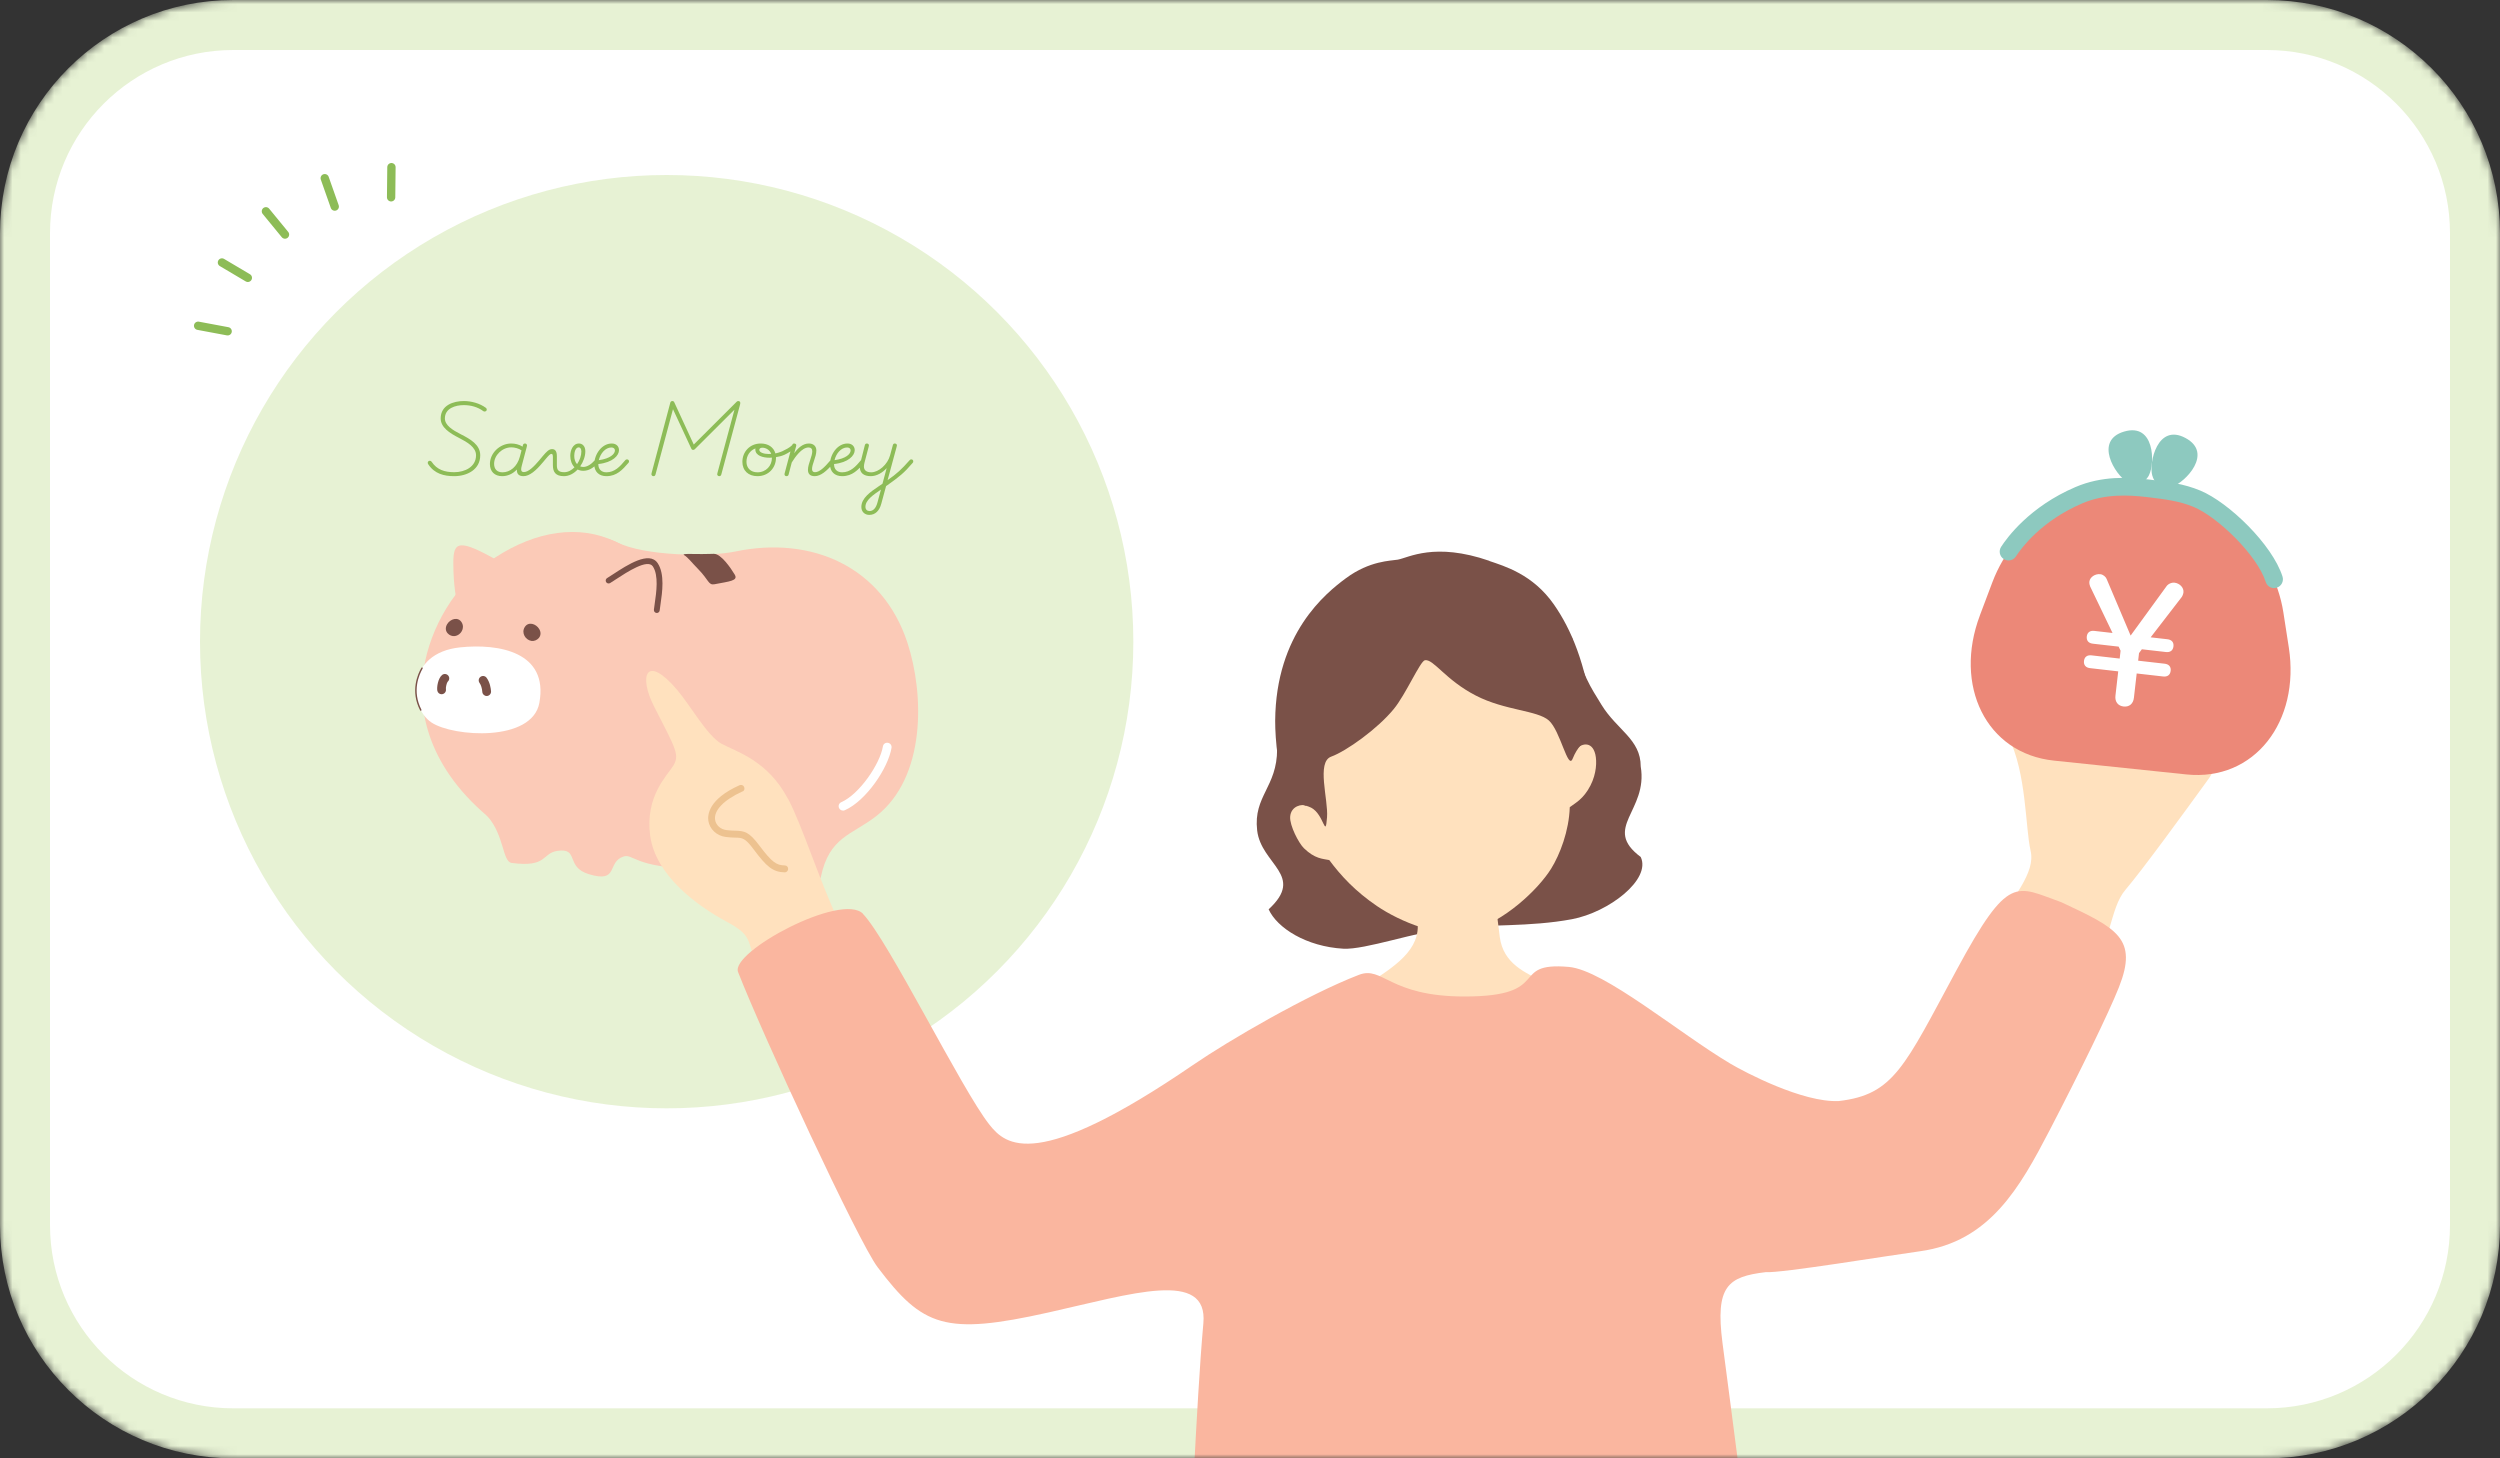 <svg width="300" height="175" viewBox="0 0 300 175" fill="none" xmlns="http://www.w3.org/2000/svg">
    <rect x="0" y="0" width="300" height="175" fill="#333333" stroke="none"/>
    <mask id="mask0_14267_47178" style="mask-type:alpha" maskUnits="userSpaceOnUse" x="0" y="0" width="300" height="175">
        <path d="M0 28C0 12.536 12.536 0 28 0H272C287.464 0 300 12.536 300 28V147C300 162.464 287.464 175 272 175H28C12.536 175 0 162.464 0 147V28Z" fill="white"/>
    </mask>
    <g mask="url(#mask0_14267_47178)">
        <path d="M28 3H272C285.807 3 297 14.193 297 28V147C297 160.807 285.807 172 272 172H28C14.193 172 3 160.807 3 147V28C3 14.193 14.193 3 28 3Z" fill="white" stroke="#E7F2D4" stroke-width="6"/>
        <circle cx="80" cy="77" r="56" fill="#E7F2D4"/>
        <path d="M54.506 57.14C53.274 57.14 52.14 56.846 51.398 55.726C51.37 55.684 51.328 55.6 51.328 55.544C51.328 55.404 51.426 55.292 51.58 55.292C51.678 55.292 51.734 55.334 51.79 55.404C52.434 56.384 53.386 56.664 54.506 56.664C55.794 56.664 57.124 56.02 57.124 54.634C57.124 53.668 56.088 53.066 55.052 52.534C53.96 51.974 52.882 51.288 52.882 50.21C52.882 48.614 54.436 48.124 55.654 48.124C56.578 48.124 57.572 48.404 58.3 48.936C58.37 48.978 58.412 49.062 58.412 49.146C58.412 49.286 58.3 49.384 58.146 49.384C58.104 49.384 58.048 49.37 58.006 49.342C57.306 48.824 56.48 48.614 55.654 48.614C54.646 48.614 53.386 48.992 53.386 50.21C53.386 51.036 54.31 51.61 55.276 52.1C56.438 52.688 57.628 53.36 57.628 54.634C57.628 56.356 56.046 57.14 54.506 57.14ZM60.259 57.14C59.363 57.14 58.789 56.594 58.789 55.684C58.789 54.368 59.979 53.22 61.351 53.22C61.799 53.22 62.303 53.332 62.709 53.598L62.751 53.416C62.779 53.276 62.891 53.22 63.003 53.22C63.143 53.22 63.241 53.318 63.241 53.472C63.241 53.5 63.227 53.584 63.199 53.668L62.611 55.894C62.555 56.104 62.541 56.216 62.541 56.328C62.541 56.524 62.625 56.65 62.863 56.65C63.423 56.65 64.095 55.964 64.711 55.236C64.753 55.194 64.823 55.124 64.907 55.124C65.061 55.124 65.173 55.222 65.173 55.362C65.173 55.432 65.131 55.488 65.089 55.544C64.333 56.454 63.549 57.14 62.821 57.14C62.247 57.14 62.023 56.86 62.023 56.398V56.342C61.533 56.874 60.889 57.14 60.259 57.14ZM60.301 56.678C61.197 56.678 62.065 56.02 62.387 54.788L62.583 54.046C62.247 53.808 61.771 53.682 61.351 53.682C60.259 53.682 59.293 54.634 59.293 55.656C59.293 56.314 59.671 56.678 60.301 56.678ZM67.664 57.14C66.656 57.14 66.348 56.622 66.348 55.838V54.872C66.348 54.578 66.306 54.466 66.166 54.466C66.026 54.466 65.844 54.648 65.48 55.082L65.13 55.502C65.074 55.572 65.018 55.614 64.92 55.614C64.78 55.614 64.668 55.516 64.668 55.362C64.668 55.292 64.71 55.236 64.766 55.166L65.13 54.732C65.606 54.172 65.886 53.892 66.25 53.892C66.558 53.892 66.824 54.074 66.824 54.732V55.824C66.824 56.37 66.992 56.664 67.706 56.664C68.168 56.664 68.602 56.426 68.938 56.076C68.616 55.74 68.434 55.25 68.434 54.704C68.434 54.088 68.714 53.22 69.484 53.22C69.834 53.22 70.24 53.486 70.24 54.158C70.24 54.746 70.002 55.418 69.624 55.964C69.736 56.006 69.848 56.034 69.988 56.034C70.45 56.034 70.94 55.726 71.374 55.236C71.416 55.166 71.486 55.124 71.584 55.124C71.724 55.124 71.822 55.222 71.822 55.362C71.822 55.446 71.794 55.488 71.752 55.544C71.192 56.188 70.618 56.496 69.988 56.496C69.736 56.496 69.512 56.44 69.316 56.342C68.868 56.818 68.294 57.14 67.664 57.14ZM69.246 55.698C69.568 55.236 69.764 54.676 69.764 54.186C69.764 53.822 69.596 53.682 69.456 53.682C69.05 53.682 68.91 54.284 68.91 54.704C68.91 55.096 69.022 55.46 69.246 55.698ZM72.768 57.14C71.872 57.14 71.312 56.594 71.312 55.726C71.312 54.522 72.208 53.22 73.412 53.22C73.944 53.22 74.28 53.556 74.28 54.018C74.28 54.662 73.524 55.502 71.802 55.684V55.74C71.802 56.3 72.166 56.678 72.768 56.678C73.762 56.678 74.406 55.978 75.022 55.236C75.078 55.166 75.134 55.124 75.232 55.124C75.372 55.124 75.484 55.222 75.484 55.362C75.484 55.446 75.456 55.488 75.414 55.544C74.686 56.384 74 57.14 72.768 57.14ZM71.858 55.222C73.258 55.026 73.79 54.466 73.79 54.046C73.79 53.85 73.636 53.696 73.37 53.696C72.642 53.696 72.04 54.424 71.858 55.222ZM78.421 57.14C78.281 57.14 78.168 57.042 78.168 56.888C78.168 56.86 78.183 56.804 78.197 56.748L80.436 48.32C80.465 48.208 80.549 48.124 80.689 48.124C80.8 48.124 80.871 48.18 80.927 48.306L83.251 53.346L88.416 48.194C88.459 48.152 88.528 48.124 88.599 48.124C88.739 48.124 88.837 48.222 88.837 48.362C88.837 48.418 88.823 48.488 88.808 48.544L86.555 56.944C86.513 57.084 86.428 57.14 86.317 57.14C86.177 57.14 86.064 57.042 86.064 56.902C86.064 56.846 86.093 56.748 86.106 56.706L88.136 49.16L83.404 53.878C83.335 53.948 83.278 53.99 83.18 53.99C83.082 53.99 82.999 53.934 82.957 53.836L80.758 49.104L78.659 56.944C78.617 57.084 78.532 57.14 78.421 57.14ZM90.892 57.14C89.8 57.14 89.086 56.468 89.086 55.418C89.086 54.242 89.954 53.22 91.298 53.22C92.18 53.22 92.838 53.668 93.048 54.41C93.286 54.354 93.51 54.298 93.678 54.228C93.776 54.186 93.944 54.116 94.042 54.116C94.154 54.116 94.252 54.214 94.252 54.368C94.252 54.48 94.182 54.55 94.084 54.592C93.804 54.718 93.468 54.802 93.118 54.858V54.942C93.118 56.118 92.236 57.14 90.892 57.14ZM92.236 54.48C92.334 54.48 92.418 54.48 92.544 54.466C92.376 53.99 91.9 53.724 91.494 53.724C91.242 53.724 91.116 53.836 91.116 53.99C91.116 54.298 91.676 54.48 92.236 54.48ZM90.892 56.678C91.942 56.678 92.628 55.866 92.628 54.97V54.914C92.53 54.928 92.432 54.928 92.348 54.928C91.592 54.928 90.64 54.704 90.64 53.934C90.64 53.892 90.64 53.85 90.654 53.808C89.982 54.06 89.576 54.69 89.576 55.418C89.576 56.174 90.094 56.678 90.892 56.678ZM94.378 57.14C94.238 57.14 94.14 57.042 94.14 56.916C94.14 56.846 94.168 56.748 94.182 56.706L94.854 54.172C94.616 54.326 94.364 54.466 94.154 54.564C94.098 54.592 94.07 54.606 94.014 54.606C93.874 54.606 93.762 54.508 93.762 54.368C93.762 54.256 93.818 54.172 93.916 54.13C94.238 53.976 94.756 53.724 95.064 53.416C95.106 53.276 95.176 53.22 95.302 53.22C95.442 53.22 95.554 53.318 95.554 53.416C95.554 53.472 95.54 53.528 95.526 53.584L95.302 54.396C95.75 53.766 96.338 53.22 97.066 53.22C97.584 53.22 97.962 53.514 97.962 54.06C97.962 54.452 97.822 54.886 97.682 55.292C97.556 55.656 97.444 56.006 97.444 56.286C97.444 56.51 97.542 56.664 97.794 56.664C98.326 56.664 98.914 56.118 99.656 55.236C99.712 55.18 99.768 55.124 99.866 55.124C100.006 55.124 100.118 55.222 100.118 55.362C100.118 55.432 100.076 55.488 100.034 55.544C99.222 56.524 98.48 57.14 97.766 57.14C97.192 57.14 96.954 56.846 96.954 56.384C96.954 56.006 97.094 55.586 97.234 55.166C97.36 54.802 97.472 54.438 97.472 54.144C97.472 53.85 97.304 53.696 97.024 53.696C96.212 53.696 95.414 54.844 95.008 55.502L94.63 56.958C94.602 57.07 94.504 57.14 94.378 57.14ZM101.055 57.14C100.159 57.14 99.599 56.594 99.599 55.726C99.599 54.522 100.495 53.22 101.699 53.22C102.231 53.22 102.567 53.556 102.567 54.018C102.567 54.662 101.811 55.502 100.089 55.684V55.74C100.089 56.3 100.453 56.678 101.055 56.678C102.049 56.678 102.693 55.978 103.309 55.236C103.365 55.166 103.421 55.124 103.519 55.124C103.659 55.124 103.771 55.222 103.771 55.362C103.771 55.446 103.743 55.488 103.701 55.544C102.973 56.384 102.287 57.14 101.055 57.14ZM100.145 55.222C101.545 55.026 102.077 54.466 102.077 54.046C102.077 53.85 101.923 53.696 101.657 53.696C100.929 53.696 100.327 54.424 100.145 55.222ZM104.314 61.788C103.782 61.788 103.362 61.424 103.362 60.836C103.362 59.772 104.468 59.016 105.42 58.372L105.896 58.05L106.4 56.174C105.882 56.748 105.182 57.14 104.496 57.14C103.614 57.14 103.18 56.72 103.18 56.048C103.18 55.88 103.222 55.628 103.278 55.418L103.782 53.416C103.824 53.276 103.908 53.22 104.02 53.22C104.174 53.22 104.272 53.318 104.272 53.444C104.272 53.486 104.258 53.556 104.244 53.598L103.74 55.516C103.698 55.67 103.67 55.852 103.67 55.978C103.67 56.398 103.936 56.678 104.552 56.678C105.434 56.678 106.512 55.74 106.806 54.648L107.142 53.416C107.184 53.276 107.254 53.22 107.38 53.22C107.52 53.22 107.632 53.318 107.632 53.444C107.632 53.486 107.618 53.556 107.59 53.64L106.512 57.616C107.66 56.818 108.178 56.328 109.144 55.236C109.2 55.18 109.256 55.124 109.354 55.124C109.494 55.124 109.592 55.222 109.592 55.362C109.592 55.446 109.564 55.488 109.522 55.544C108.472 56.776 107.912 57.21 106.456 58.246L106.33 58.33L105.756 60.444C105.532 61.284 105.042 61.788 104.314 61.788ZM104.342 61.326C104.776 61.326 105.112 60.99 105.294 60.304L105.714 58.75C104.734 59.422 103.852 60.024 103.852 60.822C103.852 61.144 104.062 61.326 104.342 61.326Z" fill="#8DBC57"/>
        <path d="M31.91 25.356L34.199 28.147" stroke="#8DBC57" stroke-linecap="round" stroke-linejoin="round"/>
        <path d="M26.633 31.498L29.74 33.339" stroke="#8DBC57" stroke-linecap="round" stroke-linejoin="round"/>
        <path d="M23.775 39.092L27.317 39.754" stroke="#8DBC57" stroke-linecap="round" stroke-linejoin="round"/>
        <path d="M46.973 20.061L46.934 23.676" stroke="#8DBC57" stroke-linecap="round" stroke-linejoin="round"/>
        <path d="M38.969 21.384L40.169 24.789" stroke="#8DBC57" stroke-linecap="round" stroke-linejoin="round"/>
        <path d="M70.663 104.901C67.811 104.039 69.53 101.717 66.9 102.103C64.988 102.382 65.731 104.13 61.397 103.551C60.285 103.403 60.523 100.244 58.501 97.954C55.604 94.672 55.916 89.095 57.922 87.626C63.063 83.864 65.353 60.795 74.044 65.083C77.409 66.741 85.069 66.839 88.229 66.183C97.494 64.25 105.914 68.07 108.885 77.106C110.945 83.379 111.105 93.322 105.122 97.954C102.164 100.244 99.533 100.404 98.504 105.229C98.245 106.452 94.408 106.333 93.444 105.677C91.893 104.622 93.92 103.014 91.516 103.071C89.271 103.124 88.615 104.306 83.387 104.236C76.161 104.138 75.985 102.398 74.819 102.784C72.784 103.457 74.319 106.009 70.671 104.905L70.663 104.901Z" fill="#FBCAB7"/>
        <path d="M56.754 74.725C55.556 75.349 54.419 72.616 54.399 67.619C54.386 64.902 55.039 64.574 60.119 67.496C62.269 68.731 64.095 69.957 62.552 70.967C61.062 71.944 59.351 73.38 56.754 74.721V74.725Z" fill="#FBCAB7"/>
        <path d="M59.463 66.876C54.391 70.171 51.642 75.534 50.874 80.097C50.103 84.676 50.973 91.582 58.498 97.954C64.514 103.047 76.643 94.578 80.504 81.381C83.319 71.763 79.913 67.882 73.857 64.993C69.499 62.916 64.362 63.692 59.463 66.876Z" fill="#FBCAB7"/>
        <path d="M55.216 77.684C48.72 78.361 48.995 84.865 51.79 86.707C54.412 88.439 63.853 89.071 64.723 84.344C65.847 78.226 59.848 77.2 55.216 77.684Z" fill="white"/>
        <path d="M78.817 73.556C78.817 73.556 78.792 73.556 78.78 73.556C78.587 73.536 78.448 73.364 78.468 73.171C78.493 72.961 78.526 72.707 78.567 72.424C78.764 71.074 79.059 69.039 78.337 67.963C77.713 67.032 75.251 68.641 73.93 69.506C73.663 69.683 73.421 69.839 73.216 69.966C73.052 70.069 72.834 70.015 72.736 69.851C72.633 69.687 72.687 69.469 72.851 69.371C73.052 69.248 73.286 69.092 73.548 68.924C75.284 67.787 77.91 66.072 78.92 67.578C79.79 68.874 79.474 71.074 79.26 72.526C79.219 72.801 79.186 73.043 79.162 73.249C79.141 73.429 78.989 73.56 78.813 73.56L78.817 73.556Z" fill="#7A5148"/>
        <path d="M52.992 83.31C52.746 83.31 52.529 83.138 52.479 82.887C52.397 82.469 52.557 81.406 53.05 81C53.271 80.815 53.604 80.848 53.788 81.07C53.973 81.291 53.94 81.619 53.723 81.804C53.604 81.935 53.477 82.506 53.509 82.686C53.563 82.969 53.374 83.244 53.091 83.298C53.058 83.306 53.025 83.306 52.992 83.306V83.31Z" fill="#7A5148"/>
        <path d="M58.399 83.519C58.128 83.519 57.899 83.31 57.878 83.035C57.845 82.592 57.718 82.189 57.55 81.96C57.377 81.73 57.423 81.398 57.653 81.225C57.886 81.049 58.215 81.098 58.387 81.328C58.785 81.857 58.896 82.571 58.925 82.953C58.949 83.24 58.732 83.494 58.44 83.519C58.428 83.519 58.412 83.519 58.399 83.519Z" fill="#7A5148"/>
        <path d="M85.688 66.462C86.521 66.462 87.678 68.136 88.167 68.952C88.618 69.703 87.526 69.761 85.742 70.109C84.999 70.253 85.077 69.609 83.764 68.275C82.992 67.492 82.566 66.892 82.077 66.601C81.765 66.416 83.099 66.482 84.236 66.486C84.888 66.486 85.467 66.457 85.688 66.457V66.462Z" fill="#7A5148"/>
        <path d="M101.161 97.269C100.959 97.269 100.767 97.15 100.68 96.953C100.566 96.687 100.685 96.379 100.951 96.264C103.114 95.32 105.6 91.689 105.949 89.567C105.994 89.28 106.257 89.087 106.552 89.137C106.839 89.182 107.032 89.453 106.983 89.74C106.581 92.181 103.914 96.116 101.374 97.228C101.304 97.257 101.234 97.273 101.165 97.273L101.161 97.269Z" fill="white"/>
        <path d="M50.494 85.296C50.461 85.296 50.432 85.279 50.416 85.246C49.218 82.928 50.124 80.897 50.572 80.13C50.596 80.089 50.65 80.072 50.691 80.097C50.732 80.121 50.748 80.175 50.723 80.216C50.293 80.959 49.414 82.92 50.572 85.164C50.592 85.205 50.576 85.259 50.535 85.283C50.522 85.291 50.506 85.291 50.494 85.291V85.296Z" fill="#7A5148"/>
        <path d="M64.707 75.485C65.208 76.342 64.4 77.007 63.772 76.909C63.054 76.798 62.549 75.965 62.951 75.28C63.39 74.529 64.338 74.857 64.707 75.485Z" fill="#7A5148"/>
        <path d="M53.654 74.906C53.154 75.764 53.962 76.428 54.59 76.33C55.308 76.219 55.813 75.386 55.41 74.701C54.971 73.95 54.023 74.278 53.654 74.906Z" fill="#7A5148"/>
        <path d="M188.649 76.532C189.992 81.19 190.814 82.356 192.193 84.597C194.051 87.616 196.887 88.706 196.887 91.981C197.797 97.339 192.193 99.334 196.887 102.837C198.163 105.54 193.053 109.471 188.638 110.303C183.624 111.246 178.346 110.916 174.131 111.36C169.916 111.803 163.819 113.99 161.201 113.845C156.753 113.59 153.255 111.36 152.236 109.119C156.673 105.037 151.324 103.76 150.857 99.637C150.391 95.513 153.255 94.465 153.255 89.898C153.421 84.485 157.026 75.689 162.272 73.448C170.713 69.844 183.092 69.511 188.638 76.532H188.649Z" fill="#7A5148"/>
        <path d="M169.858 106.425C170.29 106.458 178.787 106.259 179.319 106.259C179.452 107.235 179.264 107.124 179.974 112.448C180.828 118.837 190.467 116.851 189.136 123.44C185.919 139.401 160.663 133.035 158.544 126.757C155.949 119.048 170.202 117.772 170.135 111.128C170.124 109.386 169.791 107.057 169.847 106.425H169.858Z" fill="#FFE1BE"/>
        <path d="M94.533 95.821C92.104 91.24 88.366 90.208 86.591 89.254C84.894 88.334 82.831 84.64 81.278 82.81C77.551 78.406 76.586 81.057 78.494 84.784C81.134 89.942 81.577 90.596 80.79 91.894C80.091 93.037 77.396 95.532 78.017 100.258C78.649 105.027 83.596 108.665 87.201 110.606C90.706 112.492 89.397 112.88 91.361 117.384C91.993 118.848 92.558 121.92 97.395 119.779C104.383 116.696 102.985 115.576 100.7 110.706C98.249 105.471 96.296 99.126 94.555 95.832L94.533 95.821Z" fill="#FFE1BE"/>
        <path d="M94.354 104.639C94.298 104.661 94.232 104.683 94.165 104.683C92.723 104.65 91.969 103.973 90.461 101.955C89.407 100.535 89.096 100.535 88.198 100.513C87.887 100.513 87.532 100.49 87.089 100.435C86.013 100.302 85.159 99.503 85.003 98.505C84.892 97.773 85.037 95.887 88.752 94.223C88.963 94.135 89.207 94.223 89.296 94.434C89.385 94.645 89.329 94.911 89.085 94.978C86.867 95.987 85.635 97.251 85.813 98.383C85.913 99.026 86.467 99.525 87.188 99.614C87.599 99.67 87.932 99.67 88.209 99.681C89.329 99.714 89.873 99.792 91.115 101.455C92.657 103.507 93.178 103.829 94.176 103.851C94.409 103.851 94.587 104.04 94.576 104.273C94.576 104.439 94.476 104.572 94.343 104.639H94.354Z" fill="#EDC290"/>
        <path d="M156.749 96.697C153.587 86.104 154.053 72.428 167.064 69.388C180.075 66.349 187.252 79.116 189.104 90.02C189.57 89.265 191.034 88.777 191.444 90.541C191.633 91.362 191.589 92.826 190.857 94.257C190.014 95.909 189.015 96.364 188.372 96.863C188.283 99.725 187.185 102.554 186.131 104.251C184.612 106.691 180.508 110.662 176.293 111.76C172.921 112.647 168.007 110.606 165.245 108.732C162.65 106.968 160.919 105.105 159.511 103.208C158.712 103.042 157.802 103.075 156.471 101.788C155.861 101.2 154.752 99.082 154.819 98.017C154.907 96.675 156.316 96.442 156.738 96.697H156.749Z" fill="#FFE1BE"/>
        <path d="M178.732 67.303C172.144 65.029 169.027 66.926 167.729 67.159C166.897 67.303 164.368 67.281 161.54 69.366C159.055 71.197 153.099 76.022 153.021 86.492C153.01 88.7 153.409 92.981 154.396 94.856C155.384 96.73 156.404 96.442 157.336 96.919C158.911 97.729 159.033 100.79 159.244 98.072C159.41 95.943 157.946 91.451 159.743 90.796C161.551 90.142 165.3 87.469 167.252 85.084C168.694 83.331 170.424 79.327 170.99 79.227C172.022 79.05 173.441 81.59 177.113 83.475C180.596 85.272 184.478 85.228 185.864 86.459C187.251 87.69 188.149 92.449 188.715 91.051C189.891 88.134 191.566 89.088 191.166 86.137C190.279 79.56 188.526 75.5 186.486 72.561C183.945 68.9 180.518 67.936 178.71 67.314L178.732 67.303Z" fill="#7A5148"/>
        <path d="M249.399 120.434C253.548 112.991 253.082 109.076 255.078 106.746C257.064 104.417 261.955 97.707 265.072 93.403C266.337 91.65 266.514 88.334 266.636 81.734C266.692 78.817 263.209 82.2 261.833 79.061C259.515 73.781 257.507 77.142 255.966 76.31C253.292 74.879 252.571 74.413 251.351 78.296C250.131 82.178 249.81 84.784 249.676 86.648C249.543 88.511 248.711 91.229 246.881 88.356C245.051 85.483 243.864 84.019 241.491 83.764C239.106 83.509 238.396 85.172 240.991 88.389C243.199 92.771 243.032 99.304 243.665 102.055C244.308 104.794 241.613 107.456 238.651 112.614C235.689 117.783 245.24 127.888 249.388 120.445L249.399 120.434Z" fill="#FFE1BE"/>
        <path d="M103.541 109.652C106.58 112.791 115.41 130.772 118.726 134.953C120.689 137.427 124.305 140.71 143.162 127.799C147.443 124.86 156.882 119.369 163.061 116.984C165.956 115.864 166.655 119.58 175.75 119.58C186.487 119.58 180.963 115.387 188.262 116.03C192.51 116.407 201.461 123.972 207.673 127.655C209.359 128.653 216.313 132.324 220.65 132.125C227.283 131.359 228.526 127.988 234.804 116.374C241.082 104.75 241.891 106.336 247.36 108.266C254.026 111.383 256.599 112.603 254.27 118.471C253.072 121.51 249.534 128.742 245.962 135.619C242.391 142.485 238.775 148.996 230.411 150.149C226.751 150.648 213.629 152.811 211.899 152.656C207.318 153.2 205.82 154.353 206.697 161.141C207.673 168.706 209.869 184.69 210.191 190.047C210.823 200.607 189.071 199.021 181.385 198.688C158.18 197.667 140.943 199.808 142.396 189.958C142.907 186.498 143.517 168.629 144.404 158.79C144.992 152.279 135.808 155.263 125.836 157.492C113.391 160.276 110.729 159.223 105.316 152.068C102.998 149.007 91.506 124.183 88.567 116.64C87.624 114.222 101.023 107.024 103.574 109.664L103.541 109.652Z" fill="#FAB69F"/>
        <path d="M237.587 73.853C234.423 82.224 238.292 90.42 246.487 91.275L262.358 92.931C270.554 93.786 276.026 86.56 274.66 77.712L274.008 73.509C272.827 65.842 266.086 59.462 259.362 58.757L256.128 58.422C249.395 57.717 241.825 62.617 239.085 69.869L237.587 73.844V73.853Z" fill="#EC8878"/>
        <path d="M252.023 69.002C251.739 68.97 251.455 69.052 251.237 69.198C251.019 69.342 250.854 69.559 250.826 69.803C250.805 69.988 250.849 70.199 250.906 70.325L250.906 70.326L253.671 76.077L251.309 75.808C251.09 75.783 250.901 75.811 250.759 75.912C250.615 76.015 250.538 76.179 250.514 76.384C250.49 76.596 250.527 76.779 250.643 76.914C250.759 77.048 250.938 77.118 251.157 77.143L254.304 77.502L254.572 78.068L254.45 79.139L250.974 78.743C250.755 78.718 250.566 78.746 250.424 78.847C250.28 78.95 250.203 79.114 250.179 79.318C250.155 79.531 250.192 79.713 250.309 79.848C250.424 79.983 250.603 80.053 250.822 80.078L254.298 80.475L253.953 83.496C253.915 83.824 253.978 84.104 254.136 84.313C254.294 84.522 254.54 84.647 254.84 84.681C255.14 84.716 255.406 84.649 255.608 84.481C255.808 84.313 255.932 84.054 255.97 83.726L256.315 80.705L259.584 81.078C259.803 81.103 259.993 81.074 260.135 80.97C260.28 80.864 260.357 80.695 260.381 80.482C260.404 80.278 260.366 80.101 260.249 79.968C260.133 79.838 259.955 79.768 259.736 79.743L256.467 79.37L256.585 78.337L256.979 77.807L259.918 78.143C260.138 78.168 260.328 78.14 260.47 78.035C260.614 77.93 260.691 77.76 260.716 77.547C260.739 77.343 260.701 77.166 260.584 77.033C260.468 76.903 260.29 76.833 260.071 76.808L257.891 76.559L261.715 71.6C261.76 71.541 261.804 71.451 261.839 71.36C261.875 71.267 261.904 71.162 261.915 71.068C261.97 70.586 261.527 70.087 260.908 70.016C260.762 69.999 260.599 70.035 260.456 70.098C260.349 70.145 260.246 70.211 260.165 70.288L260.092 70.369L260.09 70.371L255.652 76.471L252.701 69.507C252.652 69.389 252.558 69.273 252.442 69.183C252.325 69.091 252.179 69.02 252.023 69.002Z" fill="white" stroke="white" stroke-width="0.2"/>
        <path d="M272.782 70.565C272.923 70.583 273.064 70.565 273.214 70.521C273.769 70.345 274.078 69.746 273.902 69.191C272.677 65.34 267.46 60.299 264.041 58.871C262.049 58.043 260.119 57.805 258.075 57.567L257.863 57.541C255.422 57.25 252.214 57.091 249.051 58.448C243.543 60.801 240.829 64.538 240.133 65.622C239.815 66.115 239.956 66.767 240.45 67.085C240.943 67.402 241.596 67.261 241.913 66.767C242.53 65.807 244.927 62.511 249.888 60.396C252.593 59.242 255.44 59.391 257.616 59.647L257.828 59.673C259.802 59.911 261.503 60.114 263.23 60.828C266.147 62.044 270.87 66.635 271.892 69.843C272.025 70.257 272.386 70.53 272.791 70.574L272.782 70.565Z" fill="#8DC9BF"/>
        <path d="M258.279 57.065C258.437 57.664 258.816 58.096 259.186 58.299C259.557 58.501 260.129 58.572 260.711 58.378C262.227 57.876 265.637 54.377 262.262 52.562C258.896 50.747 257.847 55.523 258.27 57.065H258.279Z" fill="#8DC9BF"/>
        <path d="M257.882 57.021C257.6 57.567 257.142 57.92 256.736 58.034C256.331 58.158 255.758 58.114 255.221 57.796C253.846 56.995 251.229 52.861 254.903 51.786C258.578 50.711 258.605 55.593 257.882 57.012V57.021Z" fill="#8DC9BF"/>
    </g>
</svg>
